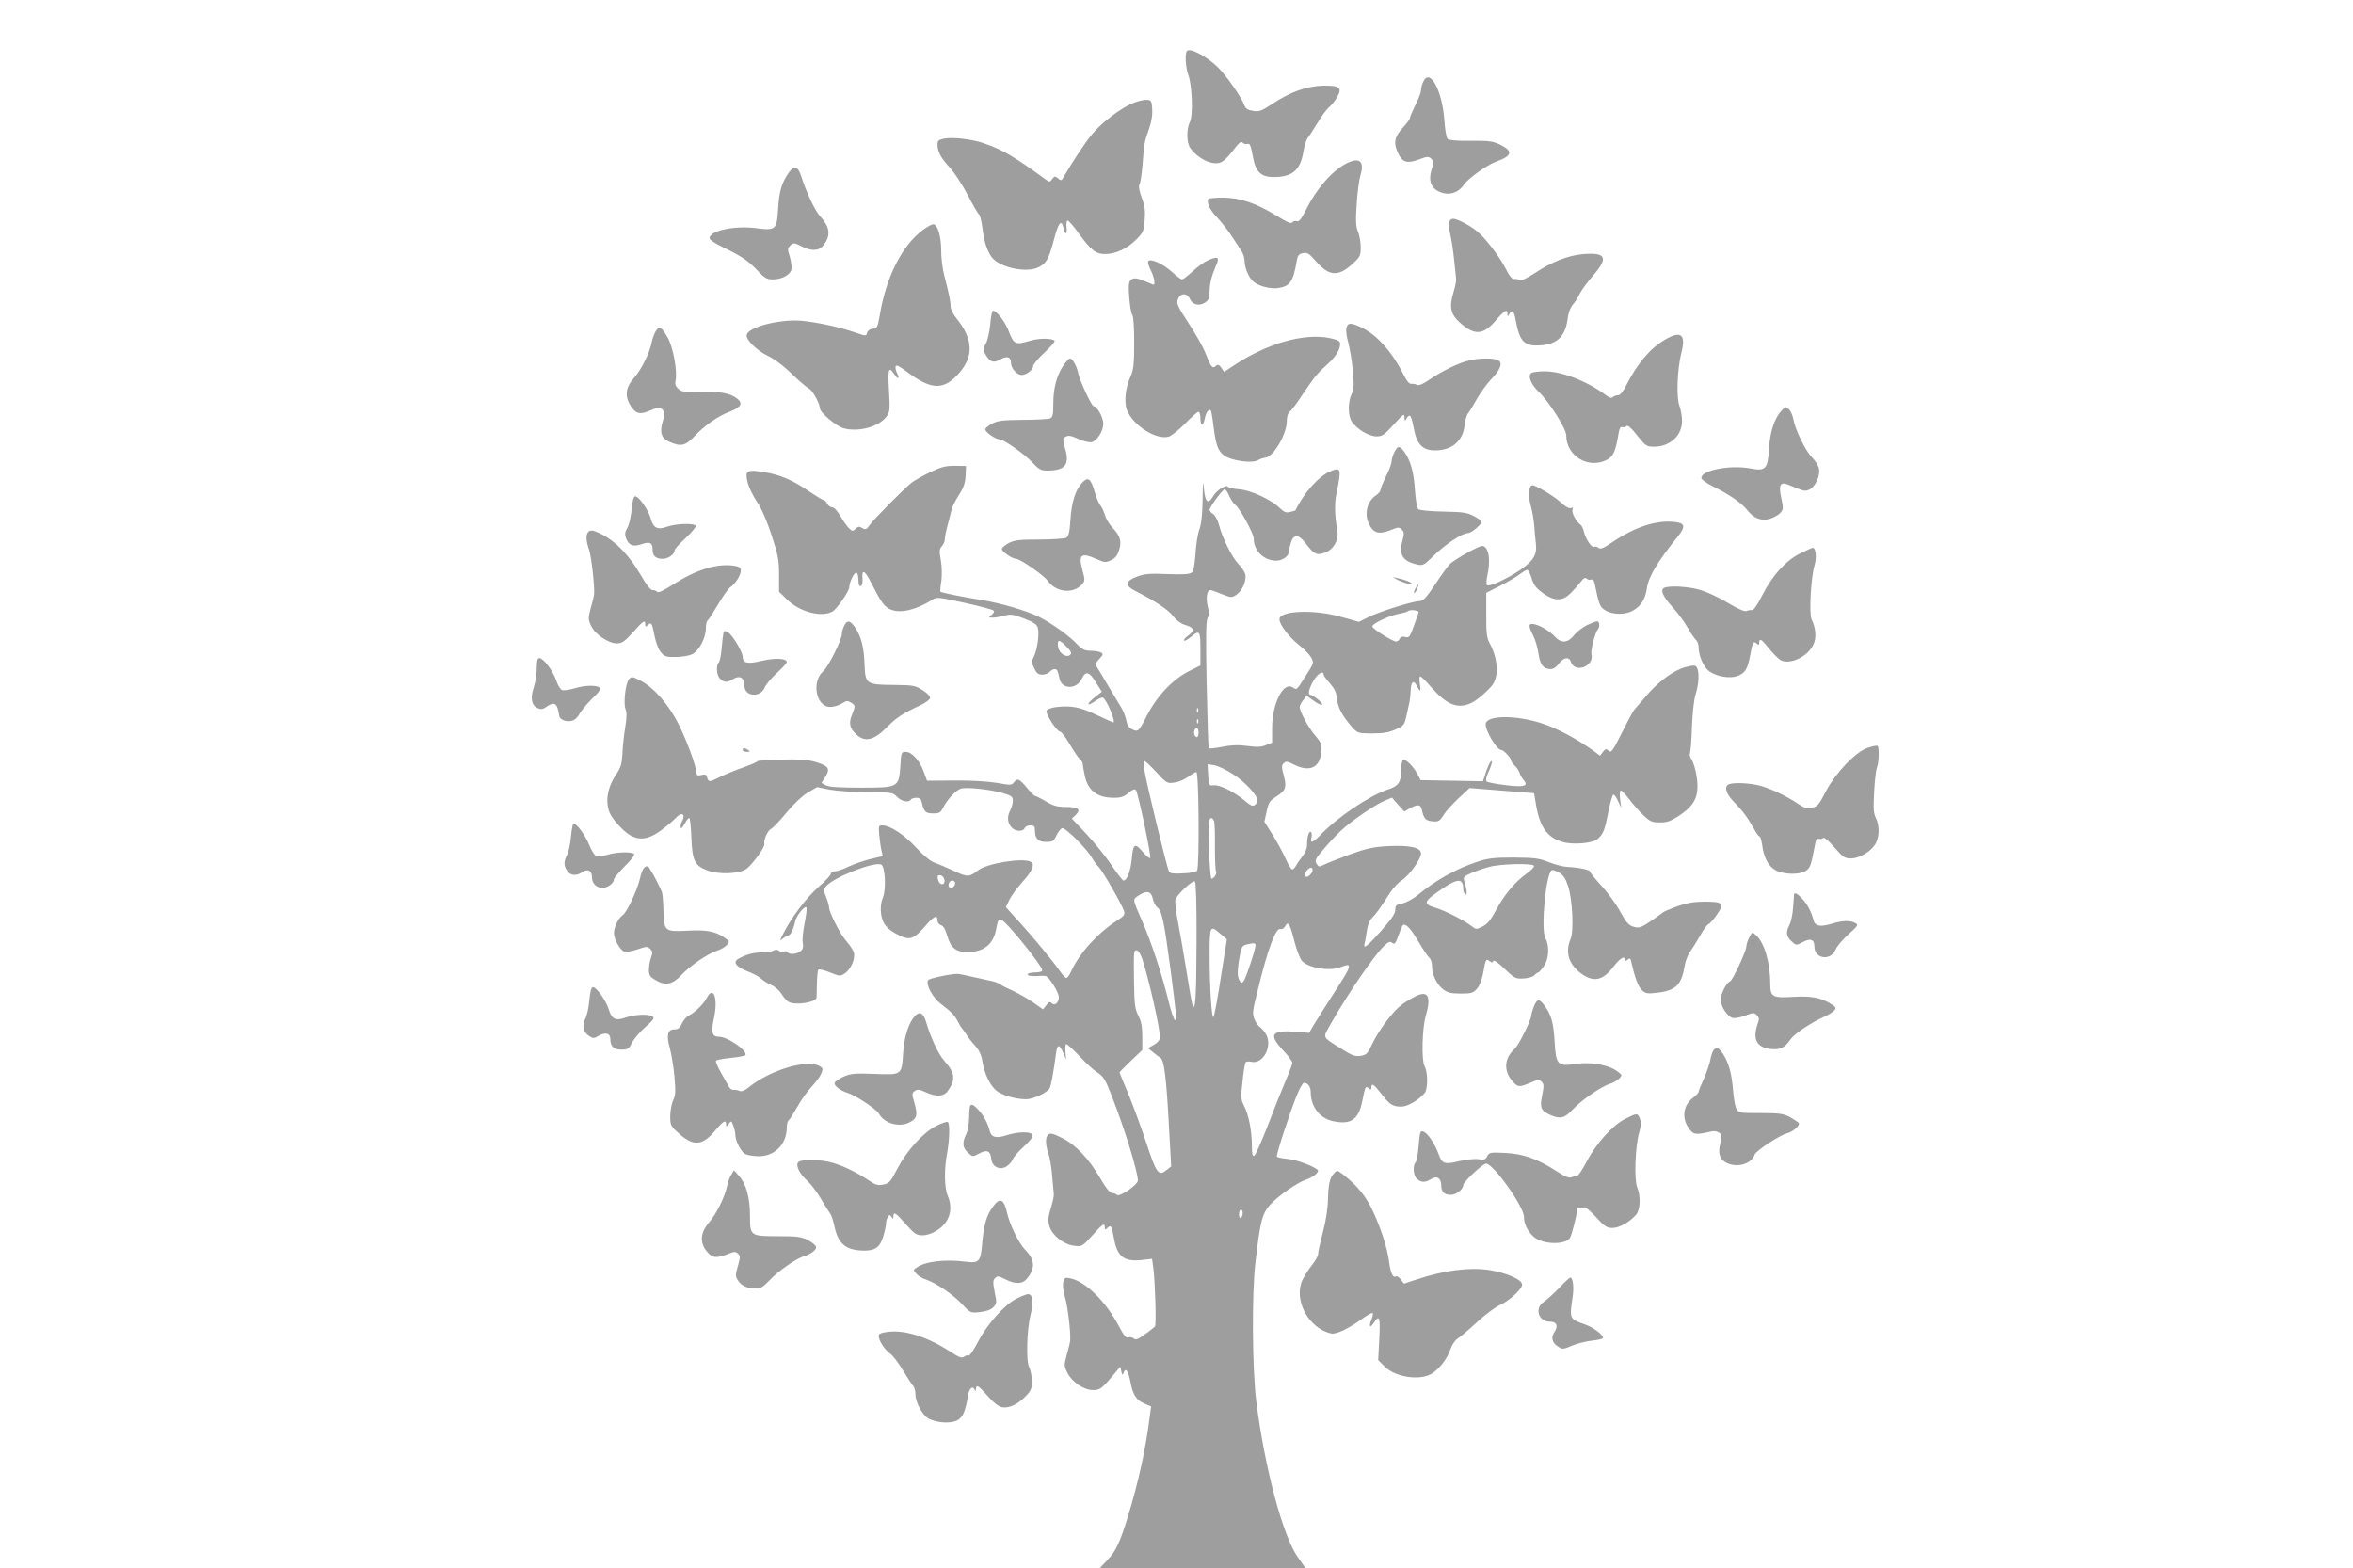 <?xml version="1.0" standalone="no"?>
<!DOCTYPE svg PUBLIC "-//W3C//DTD SVG 20010904//EN"
 "http://www.w3.org/TR/2001/REC-SVG-20010904/DTD/svg10.dtd">
<svg version="1.0" xmlns="http://www.w3.org/2000/svg"
 width="1280pt" height="853pt" viewBox="0 0 1280 853"
 preserveAspectRatio="xMidYMid meet">
<g transform="translate(0,853) scale(0.1,-0.1)"
fill="#9e9e9e" stroke="none">
<path d="M6457 8253 c-12 -11 -8 -91 7 -130 21 -55 27 -221 9 -256 -19 -38
-19 -111 1 -141 26 -40 82 -77 125 -83 43 -6 62 7 123 87 21 26 30 32 39 23 6
-6 17 -9 24 -6 14 5 19 -8 30 -67 16 -90 46 -116 127 -113 92 4 132 41 148
137 5 32 16 66 23 75 8 9 31 45 53 81 21 36 50 75 64 87 14 12 35 37 45 57 27
50 13 61 -78 60 -88 -2 -180 -35 -276 -99 -59 -39 -72 -44 -105 -38 -28 4 -40
12 -47 30 -17 46 -95 158 -143 206 -60 59 -151 108 -169 90z"/>
<path d="M7742 8085 c-7 -14 -12 -35 -12 -46 0 -11 -13 -46 -30 -79 -16 -33
-30 -65 -30 -71 0 -7 -18 -31 -40 -55 -45 -49 -51 -83 -24 -139 23 -48 49 -56
111 -33 48 18 54 18 69 4 13 -13 14 -22 5 -48 -26 -74 -7 -119 58 -138 44 -12
87 5 115 46 23 34 126 107 175 125 87 31 93 56 24 91 -42 20 -61 23 -163 22
-72 -1 -118 3 -125 10 -7 6 -15 53 -18 103 -12 163 -80 286 -115 208z"/>
<path d="M6165 7970 c-65 -26 -169 -104 -223 -169 -36 -42 -109 -152 -160
-241 -8 -13 -11 -13 -27 0 -15 13 -19 12 -31 -4 -12 -17 -16 -17 -32 -5 -173
126 -238 165 -341 200 -64 22 -166 34 -215 25 -29 -6 -36 -11 -36 -31 0 -40
18 -74 68 -128 26 -29 69 -95 96 -147 27 -52 54 -100 61 -105 7 -6 15 -41 20
-79 8 -76 32 -142 62 -168 52 -47 175 -70 235 -45 48 20 63 45 91 152 25 95
41 115 52 66 9 -42 22 -39 17 4 -2 20 0 35 6 35 6 0 30 -28 55 -62 70 -98 97
-120 149 -120 55 -1 124 31 173 83 33 33 38 44 42 102 4 50 1 76 -16 121 -14
39 -18 62 -12 74 5 9 12 55 16 102 9 122 11 131 35 197 14 39 20 76 18 109 -3
44 -5 49 -28 51 -14 1 -47 -6 -75 -17z"/>
<path d="M7342 7649 c-81 -32 -175 -135 -238 -261 -26 -51 -38 -66 -50 -61 -9
3 -20 0 -24 -7 -6 -9 -29 1 -90 39 -110 67 -195 95 -287 96 -39 0 -74 -3 -78
-7 -15 -14 7 -63 45 -100 21 -22 55 -65 76 -96 20 -31 45 -69 55 -84 11 -15
19 -40 19 -56 0 -37 23 -93 47 -113 28 -25 91 -42 135 -36 65 9 83 35 102 148
5 30 12 38 34 42 23 5 34 -2 71 -45 72 -81 119 -85 198 -14 42 39 45 45 45 91
0 28 -7 66 -15 85 -12 28 -13 58 -7 150 4 63 13 132 20 154 22 71 0 99 -58 75z"/>
<path d="M4291 7591 c-38 -53 -53 -103 -58 -197 -7 -114 -13 -119 -121 -105
-117 15 -252 -14 -252 -55 0 -8 30 -29 73 -49 101 -49 137 -73 188 -127 38
-41 51 -48 83 -48 48 0 94 24 101 53 3 12 -1 43 -8 69 -14 43 -13 48 3 63 17
15 21 15 59 -4 55 -29 95 -27 120 4 42 54 37 99 -19 160 -27 30 -75 132 -101
215 -17 55 -39 62 -68 21z"/>
<path d="M7883 7323 c-3 -9 -1 -39 6 -67 7 -28 16 -90 21 -138 5 -49 10 -96
11 -105 1 -10 -5 -44 -15 -75 -24 -80 -15 -119 40 -167 76 -67 124 -63 190 15
49 57 64 65 64 37 1 -17 1 -17 11 0 14 24 26 14 33 -30 23 -125 47 -149 143
-141 87 7 130 53 141 147 3 28 14 57 28 74 13 15 31 43 39 62 9 18 41 61 71
96 86 99 71 128 -61 116 -78 -8 -165 -42 -255 -102 -44 -29 -74 -43 -82 -38
-7 4 -21 6 -30 5 -12 -2 -26 14 -47 56 -33 65 -109 165 -156 204 -36 30 -108
68 -130 68 -9 0 -18 -7 -22 -17z"/>
<path d="M5023 7281 c-114 -83 -202 -255 -237 -465 -11 -65 -14 -71 -38 -74
-16 -2 -28 -11 -31 -22 -5 -19 -6 -19 -64 1 -86 30 -208 56 -293 64 -118 10
-290 -34 -298 -77 -5 -26 55 -85 115 -114 33 -15 87 -55 130 -98 41 -39 83
-75 95 -81 18 -8 58 -81 58 -105 0 -24 89 -99 130 -110 82 -22 194 9 234 66
17 24 18 38 12 140 -7 118 -2 135 29 88 19 -30 32 -26 15 6 -6 11 -10 28 -8
36 2 11 17 5 58 -26 137 -103 203 -105 287 -10 81 91 77 186 -13 297 -19 23
-33 52 -33 65 1 23 -6 60 -35 173 -9 33 -16 93 -16 133 0 77 -20 142 -43 142
-8 0 -32 -13 -54 -29z"/>
<path d="M6571 7114 c-19 -8 -56 -35 -82 -59 -27 -25 -53 -45 -59 -45 -6 0
-31 19 -55 41 -46 42 -114 74 -128 59 -5 -4 1 -26 12 -48 21 -40 28 -87 13
-80 -79 35 -102 40 -118 27 -14 -11 -16 -27 -11 -98 4 -46 11 -89 17 -95 6 -6
10 -67 10 -151 0 -115 -4 -147 -19 -181 -25 -55 -34 -115 -26 -165 15 -85 154
-184 231 -165 15 4 56 36 91 72 34 35 67 64 73 64 5 0 10 -16 10 -35 0 -45 16
-45 24 0 7 33 22 53 33 42 2 -3 9 -41 14 -84 13 -104 24 -136 58 -161 38 -28
150 -44 183 -26 13 8 30 13 39 14 44 1 119 127 119 200 0 23 6 43 17 51 9 8
37 45 62 83 71 105 82 120 134 167 51 45 77 85 77 118 0 16 -11 22 -57 32
-139 28 -339 -28 -521 -149 l-53 -35 -15 22 c-13 18 -19 20 -30 10 -19 -16
-26 -7 -55 66 -12 33 -54 107 -92 165 -59 90 -68 109 -60 130 12 36 49 39 65
5 15 -33 51 -42 83 -21 20 13 25 25 25 60 0 43 11 86 35 141 21 47 11 53 -44
29z"/>
<path d="M5387 6766 c-4 -41 -14 -87 -24 -105 -16 -28 -17 -33 -3 -57 24 -44
45 -51 80 -30 38 22 60 15 60 -19 0 -29 32 -65 58 -65 25 0 62 28 62 48 0 9
28 43 62 74 34 32 59 61 55 64 -15 16 -90 15 -142 -2 -70 -21 -81 -16 -107 53
-18 50 -66 113 -86 113 -5 0 -12 -33 -15 -74z"/>
<path d="M7324 6746 c-3 -14 1 -49 10 -78 8 -30 20 -99 25 -154 7 -80 6 -104
-6 -127 -21 -41 -21 -118 0 -150 27 -41 93 -81 135 -81 31 0 43 8 94 65 51 57
58 61 58 39 1 -22 2 -23 11 -7 18 30 26 19 39 -50 17 -91 48 -123 117 -123 91
0 151 51 160 136 3 27 11 56 18 64 7 8 29 44 49 80 21 36 55 83 76 105 52 53
66 91 40 105 -24 13 -102 13 -159 -1 -53 -12 -149 -58 -218 -106 -33 -23 -56
-32 -65 -27 -7 5 -21 7 -30 6 -11 -2 -25 14 -43 50 -63 125 -146 218 -232 258
-56 26 -71 25 -79 -4z"/>
<path d="M3567 6728 c-8 -13 -17 -38 -21 -57 -10 -58 -58 -154 -98 -198 -46
-52 -51 -101 -15 -154 28 -42 50 -46 109 -20 44 18 47 19 62 2 14 -15 14 -22
1 -64 -18 -61 -7 -93 40 -112 60 -26 84 -20 134 33 55 58 127 109 190 132 61
24 74 45 43 70 -37 31 -98 42 -203 38 -85 -2 -100 0 -118 16 -16 14 -20 27
-16 45 11 51 -13 182 -43 235 -34 59 -46 65 -65 34z"/>
<path d="M9060 6684 c-81 -46 -152 -129 -214 -251 -17 -34 -33 -53 -44 -53
-10 0 -23 -5 -28 -10 -7 -7 -18 -5 -35 8 -101 77 -242 132 -336 132 -32 0 -64
-4 -72 -9 -22 -14 -4 -61 38 -101 57 -54 151 -202 151 -238 0 -112 119 -185
220 -134 36 18 48 45 65 145 4 26 10 37 19 34 8 -3 18 -1 24 5 7 7 26 -10 58
-51 46 -57 51 -61 92 -61 86 0 152 60 152 140 0 26 -7 63 -14 82 -18 42 -12
201 10 287 26 101 0 124 -86 75z"/>
<path d="M5784 6541 c-36 -55 -54 -123 -54 -207 0 -59 -3 -73 -17 -80 -10 -4
-76 -8 -148 -8 -106 -1 -137 -4 -167 -20 -21 -10 -38 -25 -38 -32 0 -15 56
-54 77 -54 23 0 138 -81 179 -126 36 -38 46 -44 82 -44 95 0 122 32 97 117
-13 46 -14 57 -3 64 19 13 31 11 82 -12 26 -11 55 -17 66 -14 30 9 62 62 62
100 0 33 -34 95 -52 95 -12 0 -76 138 -85 182 -8 38 -31 78 -45 78 -5 0 -21
-18 -36 -39z"/>
<path d="M9692 6297 c-39 -42 -63 -113 -69 -208 -7 -112 -18 -123 -103 -107
-109 20 -265 -10 -265 -52 0 -8 27 -28 61 -45 90 -44 159 -92 188 -129 35 -46
77 -62 125 -48 21 7 46 21 56 32 16 18 17 25 5 80 -16 73 -6 91 38 73 90 -37
90 -37 115 -26 32 15 60 76 52 114 -4 16 -21 44 -39 62 -35 35 -91 150 -101
209 -4 20 -15 44 -24 52 -16 15 -19 14 -39 -7z"/>
<path d="M7585 6070 c-8 -16 -15 -38 -15 -50 0 -11 -13 -47 -30 -80 -16 -33
-30 -66 -30 -74 0 -7 -10 -20 -23 -29 -59 -39 -71 -124 -25 -182 23 -29 52
-30 115 -4 29 12 35 11 48 -2 14 -13 14 -22 4 -60 -21 -77 1 -112 80 -130 31
-7 37 -4 91 49 65 63 154 122 186 122 18 0 74 47 74 63 0 4 -19 17 -42 29 -37
20 -60 23 -167 25 -68 1 -129 7 -136 13 -7 6 -14 48 -18 103 -6 97 -23 159
-57 208 -27 36 -36 36 -55 -1z"/>
<path d="M5059 5961 c-40 -20 -85 -45 -99 -56 -41 -32 -205 -198 -228 -230
-18 -26 -23 -28 -41 -18 -16 10 -23 10 -36 -3 -15 -15 -18 -15 -36 2 -11 10
-32 40 -47 66 -16 28 -34 48 -44 48 -10 0 -22 9 -28 20 -6 11 -15 20 -20 20
-6 0 -40 21 -77 46 -91 63 -160 92 -249 106 -94 15 -103 8 -86 -60 7 -26 30
-72 50 -102 24 -35 53 -101 79 -180 36 -110 41 -136 41 -217 l0 -92 44 -43
c69 -67 186 -98 246 -65 25 14 92 111 92 133 0 27 29 85 40 79 5 -3 10 -22 10
-41 0 -24 4 -34 12 -32 8 3 12 19 10 41 -5 54 13 45 48 -25 53 -104 71 -130
106 -144 53 -22 138 -2 225 53 25 16 34 15 175 -16 82 -18 153 -37 158 -42 6
-6 2 -15 -10 -24 -18 -14 -18 -14 6 -15 14 0 43 5 64 11 34 9 48 7 108 -16 53
-21 69 -32 74 -51 9 -34 -4 -121 -22 -156 -13 -25 -13 -32 2 -63 13 -28 22
-35 44 -35 15 0 33 7 40 15 7 8 19 15 27 15 14 0 17 -6 27 -53 13 -58 92 -58
120 -1 22 47 42 41 79 -20 l31 -49 -37 -29 c-48 -38 -48 -55 -1 -23 20 14 40
23 44 20 22 -14 72 -135 56 -135 -2 0 -44 19 -93 42 -90 43 -136 51 -221 41
-24 -3 -46 -12 -49 -20 -6 -17 57 -113 74 -113 7 0 30 -31 52 -68 22 -38 47
-74 55 -82 9 -7 16 -18 16 -26 0 -7 5 -35 11 -63 17 -82 68 -121 159 -121 38
0 55 6 80 27 24 20 34 23 40 14 13 -23 84 -360 77 -368 -4 -4 -21 10 -38 30
-45 54 -55 49 -62 -34 -6 -65 -26 -119 -45 -119 -5 0 -34 37 -65 83 -31 46
-92 122 -136 169 l-80 85 21 20 c30 30 15 43 -52 43 -48 0 -69 6 -110 30 -28
17 -55 30 -59 30 -5 0 -25 20 -45 45 -41 49 -52 54 -71 28 -11 -15 -19 -15
-91 -2 -47 8 -140 14 -230 13 l-151 -1 -18 49 c-21 60 -65 108 -98 108 -23 0
-25 -3 -29 -76 -8 -118 -10 -119 -216 -119 -119 0 -174 4 -190 13 l-23 13 22
35 c27 44 16 58 -58 80 -40 11 -87 15 -183 12 -72 -2 -130 -6 -130 -9 0 -4
-35 -19 -77 -34 -43 -15 -99 -38 -125 -51 -58 -29 -64 -30 -71 -4 -4 17 -11
19 -31 14 -20 -5 -26 -2 -27 10 -4 43 -45 158 -95 261 -52 108 -138 207 -213
244 -38 20 -45 21 -58 8 -20 -19 -33 -135 -20 -165 7 -16 7 -46 -2 -100 -7
-42 -14 -107 -15 -143 -3 -54 -9 -75 -33 -110 -37 -55 -54 -114 -48 -163 6
-47 17 -67 63 -118 76 -84 139 -91 228 -25 33 24 68 54 78 65 34 39 59 25 35
-19 -6 -11 -8 -25 -6 -32 2 -7 11 3 21 21 9 17 20 32 25 32 5 0 10 -48 12
-107 5 -125 18 -151 84 -177 61 -24 169 -21 212 5 31 19 105 120 101 137 -5
21 16 71 35 82 12 6 51 47 87 91 39 47 85 90 115 108 l50 29 70 -14 c39 -7
131 -13 206 -14 131 0 136 -1 159 -25 24 -25 64 -33 75 -15 3 6 17 10 30 10
19 0 26 -7 30 -27 11 -49 20 -58 61 -58 34 0 41 4 56 34 21 41 66 90 93 100
27 11 161 -3 229 -23 49 -14 56 -20 56 -42 0 -14 -7 -39 -16 -56 -17 -33 -13
-68 12 -92 20 -20 60 -21 68 -1 3 8 17 15 31 15 20 0 25 -5 25 -26 0 -46 17
-64 61 -64 35 0 41 4 56 35 9 19 23 37 31 40 16 6 139 -117 163 -163 8 -14 23
-35 35 -47 23 -23 128 -207 139 -242 5 -19 -1 -27 -37 -50 -106 -68 -205 -177
-250 -275 -9 -21 -21 -38 -27 -38 -5 0 -20 15 -32 33 -41 58 -141 180 -220
267 l-77 85 19 40 c11 22 42 65 69 95 55 60 71 97 49 111 -40 25 -240 -7 -289
-46 -46 -37 -58 -37 -128 -4 -37 17 -84 38 -106 45 -25 9 -61 39 -104 85 -64
69 -140 119 -183 119 -19 0 -20 -4 -16 -52 3 -29 8 -67 12 -84 l7 -31 -66 -16
c-36 -9 -89 -27 -119 -41 -30 -15 -64 -26 -75 -26 -12 0 -22 -6 -22 -13 0 -7
-29 -39 -66 -71 -68 -60 -147 -165 -191 -251 -22 -43 -23 -47 -6 -32 11 9 24
17 30 17 12 0 30 35 38 75 6 34 57 95 63 77 2 -6 -3 -44 -11 -84 -8 -40 -13
-88 -10 -106 4 -25 1 -37 -13 -47 -22 -17 -60 -19 -69 -5 -3 5 -12 7 -20 3 -9
-3 -21 0 -28 5 -8 7 -18 7 -27 2 -8 -6 -37 -10 -65 -11 -49 -1 -90 -12 -130
-36 -30 -18 -9 -44 54 -68 29 -11 62 -29 74 -41 12 -11 37 -26 54 -33 18 -7
42 -29 54 -47 11 -19 29 -39 39 -44 38 -21 148 -3 152 23 0 7 2 42 2 79 1 36
4 70 8 73 4 4 32 -2 63 -15 52 -21 56 -22 81 -5 31 20 58 79 49 112 -3 13 -21
40 -39 61 -34 37 -96 159 -96 187 0 8 -7 33 -16 55 -15 38 -15 42 2 61 44 48
256 132 297 116 22 -8 29 -132 10 -180 -11 -26 -14 -54 -10 -88 7 -56 34 -87
104 -120 54 -25 77 -16 138 55 48 55 65 62 65 27 0 -10 9 -21 19 -24 13 -3 24
-23 35 -61 19 -64 49 -87 113 -85 86 1 137 43 152 124 10 53 13 58 32 49 28
-12 219 -249 219 -272 0 -7 -16 -12 -40 -12 -22 0 -40 -5 -40 -11 0 -6 17 -10
43 -9 23 2 47 2 54 1 18 -2 73 -89 73 -115 0 -31 -22 -50 -39 -33 -9 9 -16 7
-29 -11 l-18 -23 -54 38 c-30 21 -80 49 -110 63 -30 13 -62 29 -70 36 -8 6
-28 14 -45 17 -16 3 -61 13 -100 22 -38 9 -77 17 -85 17 -36 1 -155 -24 -161
-34 -14 -23 23 -93 68 -128 59 -45 77 -64 94 -98 8 -15 16 -29 19 -32 3 -3 14
-18 24 -33 9 -16 32 -45 50 -65 23 -26 35 -51 40 -85 10 -65 41 -131 76 -160
30 -25 105 -47 162 -47 39 0 115 36 128 60 8 16 19 73 36 198 6 42 18 41 38
-5 l16 -38 -4 43 c-2 23 0 42 5 42 5 0 38 -30 72 -66 34 -37 78 -77 99 -90 31
-20 42 -38 77 -129 68 -173 141 -410 141 -457 0 -23 -100 -92 -114 -78 -6 6
-18 10 -27 10 -11 0 -34 29 -63 79 -62 107 -133 183 -208 220 -46 24 -64 28
-75 20 -17 -15 -17 -56 1 -106 7 -21 17 -77 20 -123 4 -47 8 -92 9 -100 0 -8
-7 -42 -17 -74 -15 -49 -16 -66 -7 -97 15 -50 78 -100 135 -106 41 -5 44 -4
98 56 58 65 68 71 68 44 0 -13 3 -14 12 -5 21 21 26 14 37 -50 18 -105 55
-134 157 -122 l51 6 7 -49 c10 -82 17 -307 9 -319 -5 -5 -29 -25 -55 -43 -37
-27 -50 -32 -61 -22 -8 6 -21 9 -30 5 -11 -4 -25 13 -51 63 -71 134 -181 242
-264 259 -28 6 -32 3 -38 -21 -4 -17 0 -48 9 -79 14 -44 32 -189 29 -236 0 -8
-8 -43 -18 -77 -16 -59 -16 -63 2 -100 25 -51 90 -95 140 -95 39 0 47 6 124
98 l24 29 6 -25 c5 -23 7 -23 13 -6 11 29 25 8 37 -54 13 -68 32 -98 77 -116
l35 -15 -7 -52 c-22 -178 -62 -360 -119 -546 -44 -144 -66 -190 -113 -239
l-40 -42 559 0 559 0 -40 57 c-82 114 -181 486 -227 848 -22 174 -25 585 -5
755 26 226 36 266 80 316 42 47 146 120 196 137 32 10 65 35 65 48 0 15 -107
58 -162 64 -32 3 -60 9 -62 13 -5 9 71 242 109 335 15 37 32 67 39 67 20 0 36
-23 36 -51 0 -79 49 -143 121 -158 97 -21 139 8 159 107 17 84 18 86 35 72 12
-10 15 -9 15 4 0 27 14 18 54 -34 45 -59 62 -70 109 -70 34 0 95 36 127 74 18
23 18 113 -1 147 -17 31 -13 206 7 273 31 107 12 141 -58 105 -24 -12 -58 -33
-76 -47 -46 -35 -122 -137 -156 -208 -26 -56 -32 -62 -64 -68 -30 -4 -47 1
-106 39 -105 66 -100 57 -64 123 92 164 240 382 297 436 24 23 33 27 44 17 12
-9 17 -5 27 21 25 68 30 78 37 78 18 -1 42 -29 82 -97 23 -40 49 -77 57 -84 8
-6 14 -28 14 -48 1 -46 27 -99 63 -125 21 -16 43 -21 93 -21 59 0 68 3 89 27
14 16 27 50 34 89 12 71 15 76 35 60 11 -9 15 -9 19 1 3 8 25 -7 61 -42 53
-51 60 -55 101 -53 26 1 52 8 61 17 8 9 18 16 22 16 4 0 18 16 31 35 27 40 31
108 7 153 -25 49 3 348 35 368 5 3 23 -3 40 -13 23 -13 36 -33 49 -73 24 -74
32 -243 14 -287 -31 -73 -11 -138 56 -188 69 -51 120 -40 179 39 33 43 61 60
61 35 0 -8 4 -8 15 1 12 10 15 7 20 -17 19 -85 37 -131 57 -150 20 -18 30 -20
86 -13 99 12 130 43 147 150 4 24 18 58 30 75 12 16 36 55 54 86 17 32 38 59
45 62 8 3 29 27 46 52 42 61 33 70 -68 70 -56 0 -96 -7 -147 -25 -38 -14 -72
-28 -75 -31 -3 -3 -33 -24 -67 -48 -55 -37 -67 -41 -95 -33 -27 7 -40 21 -74
82 -22 41 -68 104 -102 141 -34 37 -62 71 -62 77 0 10 -60 23 -125 26 -22 1
-67 13 -100 26 -52 21 -76 24 -190 25 -110 0 -141 -4 -199 -23 -119 -40 -226
-100 -326 -183 -25 -20 -62 -40 -83 -44 -32 -6 -37 -11 -37 -35 0 -20 -21 -50
-77 -114 -76 -85 -99 -103 -90 -68 3 9 8 39 12 67 4 30 15 58 28 71 22 22 44
52 99 138 18 27 46 57 64 68 38 23 104 114 104 145 0 33 -62 46 -180 40 -78
-4 -115 -12 -207 -45 -62 -23 -125 -48 -141 -56 -26 -13 -29 -13 -40 5 -11 17
-7 27 35 76 26 31 68 76 93 100 52 51 190 146 244 168 l38 16 33 -38 34 -38
31 18 c44 24 59 21 65 -10 10 -47 21 -58 58 -61 32 -3 39 1 60 35 13 21 51 62
83 92 l58 54 176 -14 175 -14 11 -65 c21 -122 63 -178 147 -201 58 -16 163 -6
188 17 31 28 39 48 58 147 10 50 22 92 27 94 5 2 17 -14 26 -35 l17 -37 -6 48
c-3 26 -1 47 4 47 5 0 25 -21 45 -47 20 -27 55 -66 77 -87 35 -34 47 -40 88
-40 38 -1 59 6 100 32 78 50 106 93 107 161 1 54 -18 133 -37 158 -5 7 -6 20
-3 30 3 10 8 74 10 143 3 73 11 146 20 174 18 55 21 123 6 146 -7 12 -16 12
-61 1 -65 -17 -153 -82 -221 -165 -28 -33 -54 -63 -57 -66 -4 -3 -31 -52 -60
-110 -61 -121 -66 -129 -83 -112 -10 10 -16 8 -28 -8 l-16 -21 -39 29 c-90 64
-195 120 -275 146 -142 47 -301 46 -308 -1 -5 -34 60 -143 85 -143 13 0 53
-44 53 -57 0 -5 9 -18 20 -28 11 -10 22 -27 26 -39 3 -11 13 -29 22 -39 29
-33 3 -41 -99 -28 -51 6 -97 15 -102 20 -5 5 -3 22 6 42 22 50 27 69 19 69 -4
0 -16 -25 -27 -55 l-18 -55 -170 3 -169 3 -18 34 c-22 42 -65 84 -78 76 -5 -3
-10 -28 -10 -54 0 -67 -14 -88 -70 -106 -104 -35 -275 -150 -371 -250 -41 -42
-56 -46 -47 -12 3 14 2 27 -3 30 -11 7 -21 -27 -21 -71 0 -18 -10 -43 -24 -60
-12 -15 -28 -38 -35 -50 -6 -13 -16 -23 -22 -23 -5 0 -23 29 -38 64 -16 35
-48 93 -71 129 l-42 67 12 55 c10 48 17 59 50 80 54 34 60 50 44 114 -13 47
-13 57 -1 69 12 12 20 11 55 -7 85 -43 141 -18 149 65 4 45 2 52 -33 93 -37
43 -84 130 -84 156 0 7 9 23 19 36 l19 24 38 -27 c20 -15 41 -25 46 -22 9 6
-49 54 -64 54 -15 0 -8 34 17 77 23 39 55 58 55 33 0 -5 16 -27 35 -48 25 -29
35 -50 38 -83 4 -47 28 -92 79 -151 33 -37 34 -37 111 -38 58 0 91 5 127 21
46 20 49 24 60 72 6 29 14 63 17 77 3 14 6 43 7 65 1 46 16 58 32 26 20 -38
25 -36 18 7 -4 23 -3 42 2 42 5 0 29 -23 53 -51 86 -100 147 -127 218 -96 30
12 81 54 117 95 41 47 36 147 -10 232 -16 29 -20 55 -19 155 l0 120 75 38 c41
21 89 49 107 63 17 13 36 24 41 24 5 0 14 -17 21 -37 14 -48 27 -64 75 -97 55
-37 99 -35 140 7 17 17 42 45 54 61 16 21 26 26 34 18 6 -6 16 -8 24 -5 8 3
15 -4 18 -19 25 -122 29 -130 60 -149 39 -24 110 -24 150 0 44 25 66 62 75
122 9 62 58 144 166 278 45 55 42 74 -10 81 -102 13 -219 -25 -345 -110 -48
-33 -64 -39 -75 -30 -8 6 -19 9 -24 5 -13 -7 -48 47 -56 87 -4 15 -12 31 -19
35 -21 14 -48 64 -42 80 5 11 2 13 -9 9 -10 -3 -32 9 -58 34 -37 33 -132 90
-151 90 -19 0 -24 -53 -10 -107 9 -32 18 -83 20 -113 2 -30 6 -74 9 -98 7 -60
-14 -93 -86 -143 -73 -49 -169 -93 -180 -82 -4 4 -4 26 1 48 21 89 8 165 -28
165 -18 0 -142 -69 -174 -97 -9 -9 -45 -57 -79 -109 -51 -76 -67 -94 -87 -94
-36 0 -218 -57 -278 -87 l-52 -26 -96 27 c-146 42 -336 35 -336 -13 0 -29 51
-95 105 -139 28 -21 58 -52 67 -68 16 -29 16 -30 -28 -99 -54 -84 -48 -79 -73
-64 -50 32 -111 -89 -111 -221 l0 -80 -33 -13 c-24 -11 -49 -12 -102 -5 -52 7
-88 5 -138 -5 -37 -7 -70 -11 -72 -7 -2 3 -7 159 -11 346 -5 255 -4 345 5 362
9 16 9 32 1 62 -11 43 -5 90 13 90 7 0 35 -10 64 -22 50 -20 53 -20 78 -4 33
22 57 78 49 112 -4 14 -21 40 -39 58 -33 34 -87 142 -105 214 -6 23 -20 48
-30 55 -11 6 -20 17 -20 24 0 14 67 106 81 111 5 2 16 -13 25 -34 9 -21 24
-44 34 -51 24 -17 100 -156 100 -183 0 -66 55 -120 123 -120 32 0 67 24 67 46
0 5 5 25 10 45 15 55 42 56 82 4 46 -61 60 -67 104 -52 47 16 77 67 69 117
-15 92 -16 150 -5 205 28 136 25 146 -33 121 -63 -26 -141 -113 -191 -213 -1
-1 -13 -4 -28 -8 -22 -6 -33 -1 -56 21 -47 46 -156 97 -220 102 -32 3 -60 9
-63 14 -9 14 -60 -18 -80 -52 -28 -46 -43 -33 -50 41 -4 51 -6 40 -7 -57 -1
-82 -7 -136 -18 -165 -9 -24 -18 -84 -21 -134 -5 -65 -10 -93 -22 -101 -10 -8
-52 -10 -131 -7 -97 4 -123 2 -165 -14 -66 -25 -67 -49 -5 -80 103 -52 173
-98 201 -134 19 -25 45 -43 70 -50 46 -14 49 -30 12 -57 -16 -11 -25 -23 -22
-27 4 -3 20 6 37 20 48 40 52 34 52 -65 l0 -90 -62 -31 c-89 -45 -174 -135
-229 -242 -37 -74 -47 -86 -64 -81 -32 10 -42 23 -49 59 -4 19 -16 50 -27 67
-11 18 -42 69 -68 113 -26 44 -53 90 -61 102 -13 20 -12 25 10 48 21 22 22 28
10 35 -8 5 -33 10 -56 10 -33 0 -46 6 -75 36 -43 46 -139 114 -206 148 -69 34
-208 75 -313 92 -96 15 -220 40 -224 45 -2 2 0 29 5 59 4 33 3 78 -3 113 -9
49 -8 60 6 76 9 9 16 27 16 39 0 11 7 47 16 79 9 32 18 69 21 83 4 14 21 49
40 78 26 41 34 66 36 105 l2 52 -61 1 c-50 0 -74 -6 -135 -35z m2658 -763 c-2
-7 -15 -41 -27 -76 -21 -58 -25 -63 -47 -57 -16 4 -25 1 -29 -10 -4 -8 -12
-15 -19 -15 -20 0 -130 70 -130 82 0 17 100 63 159 72 16 3 31 8 34 11 12 11
64 5 59 -7z m-1895 -230 c-18 -18 -58 5 -65 39 -8 45 3 48 41 9 28 -28 34 -38
24 -48z m695 -310 c-3 -8 -6 -5 -6 6 -1 11 2 17 5 13 3 -3 4 -12 1 -19z m0
-60 c-3 -8 -6 -5 -6 6 -1 11 2 17 5 13 3 -3 4 -12 1 -19z m3 -53 c0 -14 -4
-25 -9 -25 -12 0 -19 21 -13 38 8 21 22 13 22 -13z m-229 -216 c55 -60 59 -62
97 -56 23 2 56 17 75 31 19 14 39 26 45 26 14 0 17 -516 4 -536 -4 -7 -38 -14
-76 -15 -53 -3 -71 -1 -77 11 -11 19 -125 489 -134 553 -4 26 -4 47 1 47 5 0
34 -28 65 -61z m417 -11 c64 -41 132 -114 132 -142 0 -7 -6 -19 -14 -25 -11
-9 -23 -4 -57 25 -58 48 -135 86 -167 82 -26 -3 -27 -1 -30 56 l-3 59 36 -6
c20 -3 66 -25 103 -49z m-104 -255 c4 -9 6 -71 5 -139 0 -68 2 -128 6 -134 7
-11 -11 -40 -25 -40 -9 0 -21 295 -14 315 8 20 20 19 28 -2z m1741 -243 c3 -5
-16 -25 -43 -44 -63 -46 -120 -115 -165 -199 -27 -51 -46 -74 -72 -87 -34 -17
-36 -17 -60 2 -38 30 -144 84 -194 99 -74 22 -70 34 43 110 80 53 106 50 106
-11 0 -10 5 -22 11 -26 12 -7 9 25 -6 74 -6 19 -2 25 37 42 25 11 69 26 99 34
61 17 235 21 244 6z m-1205 -23 c0 -14 -20 -37 -32 -37 -12 0 -10 24 4 38 16
16 28 15 28 -1z m-2002 -55 c4 -26 -22 -31 -32 -6 -10 26 -7 36 12 32 9 -2 18
-13 20 -26z m55 -8 c9 -10 -4 -34 -19 -34 -8 0 -14 6 -14 13 0 22 19 35 33 21z
m1316 -322 c-1 -307 -6 -390 -22 -349 -4 10 -18 91 -32 180 -14 89 -35 209
-46 266 -11 56 -18 113 -15 126 7 27 93 108 106 100 6 -4 10 -127 9 -323z
m-238 229 c4 -19 16 -42 28 -50 22 -18 35 -82 70 -346 30 -230 33 -265 23
-265 -5 0 -22 48 -36 107 -38 152 -91 312 -141 428 -56 129 -55 121 -20 144
44 29 68 23 76 -18z m770 -231 c12 -47 30 -95 42 -108 35 -38 151 -57 210 -33
67 26 63 12 -36 -140 -45 -70 -94 -147 -109 -172 l-27 -46 -69 6 c-136 11
-154 -14 -72 -101 28 -29 50 -60 50 -68 0 -8 -17 -52 -37 -99 -20 -46 -64
-156 -97 -243 -34 -88 -67 -161 -74 -164 -9 -3 -12 13 -12 55 0 79 -17 168
-42 216 -18 36 -19 47 -9 133 5 52 13 99 16 104 3 6 17 7 30 4 68 -17 122 91
78 156 -9 14 -23 29 -31 34 -8 4 -20 23 -28 41 -12 30 -11 44 16 151 56 232
100 350 126 340 8 -3 18 4 25 15 16 31 26 14 50 -81z m-402 40 l35 -30 -33
-207 c-17 -115 -36 -212 -40 -216 -10 -10 -21 166 -21 338 0 161 2 164 59 115z
m191 -61 c0 -24 -54 -185 -66 -198 -11 -12 -15 -10 -24 11 -9 19 -9 44 -1 99
13 79 15 84 46 92 35 8 45 7 45 -4z m-616 -76 c40 -126 96 -376 96 -427 0 -13
-12 -28 -32 -39 l-33 -19 26 -21 c14 -12 33 -26 42 -32 20 -12 32 -106 47
-390 l11 -200 -22 -18 c-47 -38 -57 -24 -114 148 -29 88 -74 209 -99 269 -25
60 -46 110 -46 112 0 2 28 30 62 63 l62 59 0 74 c0 55 -6 83 -22 114 -18 36
-21 60 -23 180 -2 175 -2 174 15 174 8 0 21 -20 30 -47z m546 -1382 c0 -11 -4
-23 -10 -26 -6 -4 -10 5 -10 19 0 14 5 26 10 26 6 0 10 -9 10 -19z"/>
<path d="M5886 5903 c-36 -39 -57 -105 -63 -203 -4 -63 -10 -88 -22 -95 -9 -5
-74 -10 -146 -10 -109 0 -136 -3 -167 -19 -21 -11 -38 -26 -38 -33 0 -14 57
-53 77 -53 23 0 152 -90 174 -121 44 -62 137 -71 184 -19 18 20 18 24 3 80
-22 84 -7 96 77 59 44 -20 50 -20 80 -6 23 11 34 26 43 55 15 48 6 78 -38 123
-16 18 -34 47 -39 67 -6 19 -16 42 -24 51 -8 9 -22 41 -31 72 -22 77 -37 88
-70 52z"/>
<path d="M3436 5759 c-3 -39 -14 -84 -23 -100 -13 -22 -15 -35 -8 -55 15 -41
37 -50 83 -35 47 16 62 9 62 -28 0 -35 17 -51 55 -51 31 0 65 25 65 47 0 6 27
36 61 67 33 31 57 61 54 66 -9 15 -107 12 -155 -5 -53 -19 -76 -8 -90 44 -12
45 -64 121 -84 121 -9 0 -15 -21 -20 -71z"/>
<path d="M3201 5637 c-15 -15 -14 -48 4 -99 12 -37 30 -194 27 -238 0 -8 -8
-43 -18 -76 -15 -58 -15 -64 2 -99 21 -46 94 -95 140 -95 27 0 42 10 87 60 57
64 67 70 67 43 0 -13 3 -14 12 -5 21 21 25 14 38 -54 8 -40 22 -76 35 -92 20
-24 30 -27 82 -26 32 0 72 7 88 15 37 17 75 89 75 141 0 20 4 39 9 42 5 3 30
42 56 86 26 44 56 87 67 95 29 19 58 66 58 91 0 17 -8 22 -41 27 -92 12 -204
-23 -328 -103 -48 -31 -79 -46 -85 -40 -6 6 -17 10 -27 10 -10 0 -34 30 -61
78 -74 126 -156 205 -249 241 -18 7 -30 6 -38 -2z"/>
<path d="M9792 5519 c-78 -39 -149 -117 -205 -226 -26 -53 -48 -83 -57 -82 -8
1 -22 -1 -30 -5 -10 -4 -47 12 -100 44 -46 28 -113 59 -148 70 -66 20 -176 26
-201 11 -20 -13 -5 -46 50 -107 27 -30 63 -78 79 -108 17 -30 38 -60 45 -66 8
-7 15 -24 15 -38 0 -44 22 -100 49 -126 37 -35 120 -51 166 -32 40 17 52 38
66 113 13 71 17 77 35 62 11 -9 14 -8 14 5 0 27 13 19 54 -33 22 -27 50 -55
62 -62 53 -28 152 21 180 88 16 36 11 88 -11 133 -15 30 -4 230 16 296 12 40
7 94 -10 94 -4 0 -35 -14 -69 -31z"/>
<path d="M7600 5377 c28 -16 80 -30 80 -22 0 7 -41 23 -78 30 l-27 6 25 -14z"/>
<path d="M7700 5329 c-7 -11 -10 -23 -7 -25 2 -2 9 7 15 21 14 30 7 33 -8 4z"/>
<path d="M4592 5125 c-7 -14 -12 -33 -12 -42 0 -33 -73 -179 -102 -205 -54
-47 -47 -157 12 -188 22 -12 64 -4 97 17 18 12 25 12 42 1 25 -15 25 -18 6
-66 -19 -45 -13 -74 23 -107 48 -45 97 -33 172 44 45 46 81 70 178 115 29 14
52 32 52 40 0 9 -19 28 -42 42 -39 25 -51 27 -157 28 -148 1 -154 5 -158 111
-3 93 -17 148 -49 198 -28 43 -46 47 -62 12z"/>
<path d="M8632 5129 c-24 -12 -55 -37 -70 -55 -33 -42 -69 -45 -103 -8 -29 31
-75 59 -111 68 -35 8 -36 -7 -7 -63 11 -22 24 -66 28 -97 9 -61 27 -84 67 -84
14 0 31 12 44 30 25 34 56 39 65 10 21 -65 129 -25 112 41 -5 20 20 118 34
134 13 14 11 45 -3 45 -7 0 -32 -10 -56 -21z"/>
<path d="M3936 5089 c-2 -8 -7 -45 -10 -83 -3 -38 -10 -74 -16 -80 -16 -16
-12 -72 8 -89 23 -21 37 -21 72 0 36 21 60 5 60 -38 0 -59 87 -66 110 -9 7 17
37 52 66 79 30 27 54 54 54 59 0 21 -63 24 -136 7 -78 -19 -104 -13 -104 24
-1 25 -53 113 -77 129 -19 12 -23 12 -27 1z"/>
<path d="M2920 4896 c0 -29 -7 -76 -16 -104 -20 -60 -13 -98 20 -114 19 -8 29
-7 47 6 46 32 61 22 71 -48 4 -23 44 -37 75 -25 12 4 29 21 37 38 9 16 39 53
68 81 42 41 49 53 38 61 -22 13 -81 11 -136 -6 -27 -8 -57 -12 -66 -9 -9 3
-24 26 -32 52 -18 53 -70 122 -92 122 -10 0 -14 -14 -14 -54z"/>
<path d="M10160 4462 c-66 -22 -174 -135 -228 -238 -38 -73 -45 -82 -76 -88
-27 -5 -42 -1 -73 20 -57 39 -141 80 -202 98 -55 16 -146 21 -175 10 -29 -11
-18 -51 26 -96 47 -48 73 -83 108 -145 13 -24 27 -43 31 -43 5 0 11 -21 15
-47 8 -67 33 -114 71 -136 43 -25 131 -27 165 -5 26 17 29 25 54 156 3 15 10
22 18 19 8 -3 18 -1 23 4 6 6 29 -13 62 -51 46 -53 57 -60 89 -60 45 0 106 35
132 76 24 36 26 103 4 145 -12 25 -14 51 -9 141 3 60 10 121 16 135 11 29 12
110 2 116 -5 2 -28 -3 -53 -11z"/>
<path d="M4040 4450 c0 -5 10 -10 23 -10 18 0 19 2 7 10 -19 13 -30 13 -30 0z"/>
<path d="M3106 3979 c-3 -39 -13 -83 -21 -99 -19 -37 -19 -60 1 -88 18 -26 50
-28 81 -7 29 21 53 9 53 -25 0 -36 24 -60 59 -60 27 0 61 26 61 47 0 6 27 38
60 72 40 40 56 62 48 67 -18 11 -91 9 -140 -5 -25 -7 -53 -11 -62 -9 -10 2
-27 28 -41 62 -21 53 -68 116 -85 116 -4 0 -10 -32 -14 -71z"/>
<path d="M3502 3807 c-6 -7 -16 -33 -21 -58 -14 -60 -70 -181 -93 -197 -25
-18 -48 -65 -48 -99 0 -33 33 -91 56 -100 9 -3 41 2 71 12 49 17 55 17 70 3
13 -13 14 -22 4 -49 -6 -17 -11 -47 -11 -66 0 -27 6 -37 33 -53 55 -34 94 -27
143 25 48 52 143 116 196 134 20 6 43 20 52 30 16 18 16 20 -11 39 -51 36
-100 45 -204 39 -124 -6 -127 -4 -130 113 -1 47 -5 92 -9 100 -28 63 -68 134
-76 137 -6 2 -16 -2 -22 -10z"/>
<path d="M9759 3663 c0 -5 -2 -36 -5 -71 -2 -35 -11 -76 -19 -92 -21 -41 -19
-63 10 -90 26 -24 26 -24 60 -6 43 24 65 16 65 -23 0 -68 89 -80 115 -17 8 19
40 56 71 84 52 47 55 51 36 61 -28 15 -69 14 -131 -5 -62 -18 -89 -12 -97 24
-10 41 -33 84 -62 115 -25 27 -41 34 -43 20z"/>
<path d="M9516 3431 c-9 -16 -16 -39 -16 -49 0 -25 -78 -192 -90 -192 -15 0
-50 -67 -50 -97 0 -39 39 -97 68 -101 12 -2 43 4 68 14 41 16 47 16 61 1 13
-12 14 -21 4 -48 -29 -84 -4 -129 76 -136 50 -4 71 7 104 54 19 28 110 89 174
118 28 12 56 29 63 38 12 14 9 19 -20 37 -54 33 -106 43 -203 37 -112 -7 -125
0 -125 69 0 117 -32 226 -78 267 -20 18 -21 18 -36 -12z"/>
<path d="M3206 3089 c-3 -39 -13 -84 -22 -101 -19 -37 -12 -73 21 -94 22 -14
26 -14 53 2 35 20 62 13 62 -16 0 -42 18 -60 60 -60 36 0 41 4 59 39 11 21 44
60 73 85 43 38 50 48 38 56 -23 15 -94 12 -145 -5 -56 -20 -77 -10 -93 43 -14
47 -67 122 -86 122 -9 0 -15 -21 -20 -71z"/>
<path d="M3846 3103 c-17 -33 -65 -81 -98 -97 -13 -6 -30 -26 -38 -43 -11 -25
-21 -33 -42 -33 -37 0 -44 -33 -24 -102 8 -30 20 -99 25 -154 7 -82 6 -104 -7
-129 -8 -16 -15 -54 -16 -84 0 -52 1 -55 46 -96 80 -72 128 -69 198 14 45 54
60 62 60 34 0 -15 2 -14 14 3 14 18 15 18 25 -9 6 -16 11 -37 11 -47 0 -37 31
-97 56 -109 14 -6 47 -11 73 -11 85 0 149 65 151 152 0 20 4 40 10 43 5 3 26
36 47 73 20 37 56 87 80 112 23 25 47 58 52 73 9 23 7 28 -11 38 -69 37 -264
-20 -381 -113 -26 -21 -43 -28 -55 -22 -9 4 -24 6 -32 5 -8 -1 -20 7 -25 18
-6 11 -25 45 -43 76 -18 31 -30 60 -27 65 3 4 39 11 80 15 42 4 77 11 80 15
14 23 -96 100 -143 100 -39 0 -45 23 -28 102 23 105 -2 179 -38 111z"/>
<path d="M8344 3055 c-7 -19 -14 -41 -14 -48 0 -25 -68 -162 -90 -182 -57 -51
-62 -118 -14 -175 30 -35 38 -36 99 -10 41 18 48 18 61 5 13 -12 13 -23 3 -74
-14 -68 -7 -84 48 -108 54 -22 74 -16 122 35 47 50 156 124 201 137 27 8 60
33 60 46 0 4 -15 17 -34 29 -50 30 -140 44 -217 32 -95 -14 -105 -4 -112 118
-6 106 -18 149 -54 198 -30 41 -41 40 -59 -3z"/>
<path d="M4977 3003 c-35 -39 -59 -115 -64 -202 -8 -120 -6 -119 -156 -113
-109 4 -129 2 -170 -16 -26 -12 -47 -27 -47 -35 0 -16 32 -40 70 -52 43 -13
158 -89 171 -113 30 -54 111 -77 168 -47 39 20 44 39 26 103 -15 50 -15 55 1
67 15 10 25 9 58 -6 61 -28 101 -25 124 9 42 58 36 98 -21 161 -32 36 -73 123
-99 211 -14 49 -35 61 -61 33z"/>
<path d="M9322 2818 c-6 -7 -14 -31 -18 -53 -4 -22 -20 -68 -35 -103 -16 -34
-29 -67 -29 -72 0 -5 -13 -19 -29 -31 -57 -42 -65 -116 -19 -174 22 -28 34
-29 118 -10 14 4 33 0 42 -7 15 -11 16 -19 7 -55 -15 -56 -5 -89 31 -108 58
-30 138 -8 155 44 6 20 136 106 177 116 32 8 71 43 63 56 -4 5 -25 19 -48 32
-37 19 -57 22 -160 22 -117 0 -119 0 -132 25 -7 14 -15 61 -18 105 -7 87 -25
150 -57 196 -23 32 -32 35 -48 17z"/>
<path d="M5277 2513 c-2 -5 -5 -34 -5 -66 -1 -32 -8 -73 -17 -89 -21 -44 -19
-71 10 -98 26 -24 26 -24 60 -6 43 24 63 16 67 -26 4 -45 47 -67 84 -43 14 9
29 26 34 39 4 12 32 44 60 69 63 57 62 77 -4 77 -25 0 -66 -7 -91 -16 -56 -18
-83 -11 -91 24 -10 41 -33 84 -62 115 -26 28 -38 33 -45 20z"/>
<path d="M8842 2444 c-69 -34 -160 -135 -212 -235 -23 -44 -47 -79 -53 -78 -7
1 -20 -1 -30 -6 -12 -5 -36 5 -80 34 -102 66 -179 94 -279 99 -81 4 -87 3 -98
-18 -10 -19 -18 -21 -48 -16 -21 3 -66 -2 -105 -11 -79 -19 -93 -14 -111 38
-18 50 -54 107 -77 120 -24 12 -25 8 -33 -85 -3 -38 -10 -74 -16 -80 -16 -16
-12 -72 8 -89 23 -21 46 -21 77 -1 31 20 55 5 55 -35 0 -35 17 -51 52 -51 30
0 68 30 68 54 0 16 106 116 124 116 39 0 206 -234 206 -290 0 -37 19 -77 52
-107 45 -42 165 -48 197 -9 10 11 40 131 41 160 0 4 7 6 15 3 8 -4 17 -1 21 5
4 6 30 -14 64 -51 48 -53 61 -61 92 -61 37 0 96 34 129 73 22 27 25 101 5 148
-17 42 -11 219 10 295 11 37 12 58 5 78 -13 32 -15 32 -79 0z"/>
<path d="M5093 2405 c-70 -35 -160 -134 -211 -232 -38 -73 -45 -81 -77 -87
-29 -6 -43 -2 -78 22 -60 41 -133 77 -196 96 -67 20 -174 21 -189 3 -15 -18 8
-63 51 -102 18 -16 51 -59 72 -95 21 -36 44 -72 50 -80 7 -8 18 -40 24 -70 20
-94 59 -129 150 -133 69 -3 98 16 116 77 8 27 15 59 15 70 0 12 5 28 10 36 9
13 11 13 20 0 8 -13 10 -12 10 3 0 28 13 20 68 -43 47 -53 57 -60 91 -60 23 0
52 10 79 27 68 44 89 114 57 190 -18 42 -19 145 -3 228 14 77 16 167 3 172 -6
2 -34 -8 -62 -22z"/>
<path d="M3978 2139 c-9 -13 -18 -39 -22 -58 -10 -56 -58 -154 -98 -200 -49
-56 -53 -112 -11 -161 29 -35 54 -36 120 -9 28 11 35 11 48 -1 13 -13 12 -21
-1 -68 -14 -48 -14 -55 1 -78 18 -29 53 -44 97 -44 25 0 41 10 74 45 44 48
144 118 185 130 37 11 69 34 69 50 0 8 -19 25 -42 37 -38 20 -57 23 -163 23
-153 0 -155 1 -155 110 0 98 -21 175 -59 217 l-28 32 -15 -25z"/>
<path d="M7243 2128 c-12 -23 -18 -59 -19 -118 -1 -55 -11 -120 -28 -184 -14
-54 -26 -107 -26 -118 0 -11 -15 -38 -34 -61 -18 -23 -41 -59 -51 -80 -50
-108 33 -264 156 -291 28 -6 94 25 172 82 26 19 51 32 54 29 3 -4 0 -20 -7
-37 -16 -39 -8 -48 14 -15 30 46 35 29 29 -89 l-6 -115 35 -35 c58 -58 191
-78 256 -39 42 26 85 82 102 133 8 24 25 49 39 58 15 9 62 49 106 90 44 40 98
81 121 91 54 24 124 88 124 113 0 27 -85 64 -179 79 -108 16 -245 -1 -400 -53
l-64 -21 -17 23 c-10 13 -22 20 -28 16 -15 -9 -28 20 -36 82 -10 79 -53 206
-98 294 -28 55 -59 95 -104 138 -36 33 -71 60 -79 60 -8 0 -22 -15 -32 -32z"/>
<path d="M5399 1962 c-33 -46 -47 -95 -56 -197 -8 -97 -17 -108 -87 -99 -116
15 -224 2 -270 -32 -19 -13 -19 -14 -1 -33 9 -11 33 -26 53 -32 54 -18 149
-83 197 -135 43 -46 45 -47 95 -42 34 4 59 12 73 26 20 21 20 25 8 83 -10 53
-10 64 2 76 13 13 20 12 55 -6 57 -29 96 -27 121 6 44 55 40 102 -12 154 -35
36 -84 136 -99 203 -17 76 -40 84 -79 28z"/>
<path d="M8480 1522 c-30 -31 -68 -65 -83 -75 -51 -34 -28 -107 34 -107 37 0
47 -22 25 -56 -21 -30 -13 -59 20 -80 22 -15 28 -15 74 5 27 12 76 24 110 28
33 3 60 10 60 15 0 18 -53 57 -98 73 -85 30 -85 29 -67 152 8 51 1 103 -13
103 -4 0 -32 -26 -62 -58z"/>
<path d="M5529 1465 c-66 -34 -158 -138 -208 -233 -23 -45 -47 -80 -52 -76 -5
3 -16 0 -24 -6 -12 -10 -27 -5 -77 28 -122 79 -245 118 -335 107 -40 -5 -53
-10 -53 -23 0 -25 35 -78 64 -97 13 -9 44 -49 67 -88 24 -40 49 -78 56 -85 7
-7 13 -28 13 -46 0 -47 40 -118 75 -135 46 -22 117 -26 152 -8 31 16 45 50 59
135 6 40 26 57 37 30 3 -8 6 -6 6 5 1 28 14 20 64 -37 29 -34 58 -57 76 -61
38 -8 87 14 131 60 29 30 34 41 33 83 0 27 -7 60 -14 73 -18 33 -13 206 7 286
18 69 13 113 -14 113 -9 -1 -38 -12 -63 -25z"/>
</g>
</svg>
